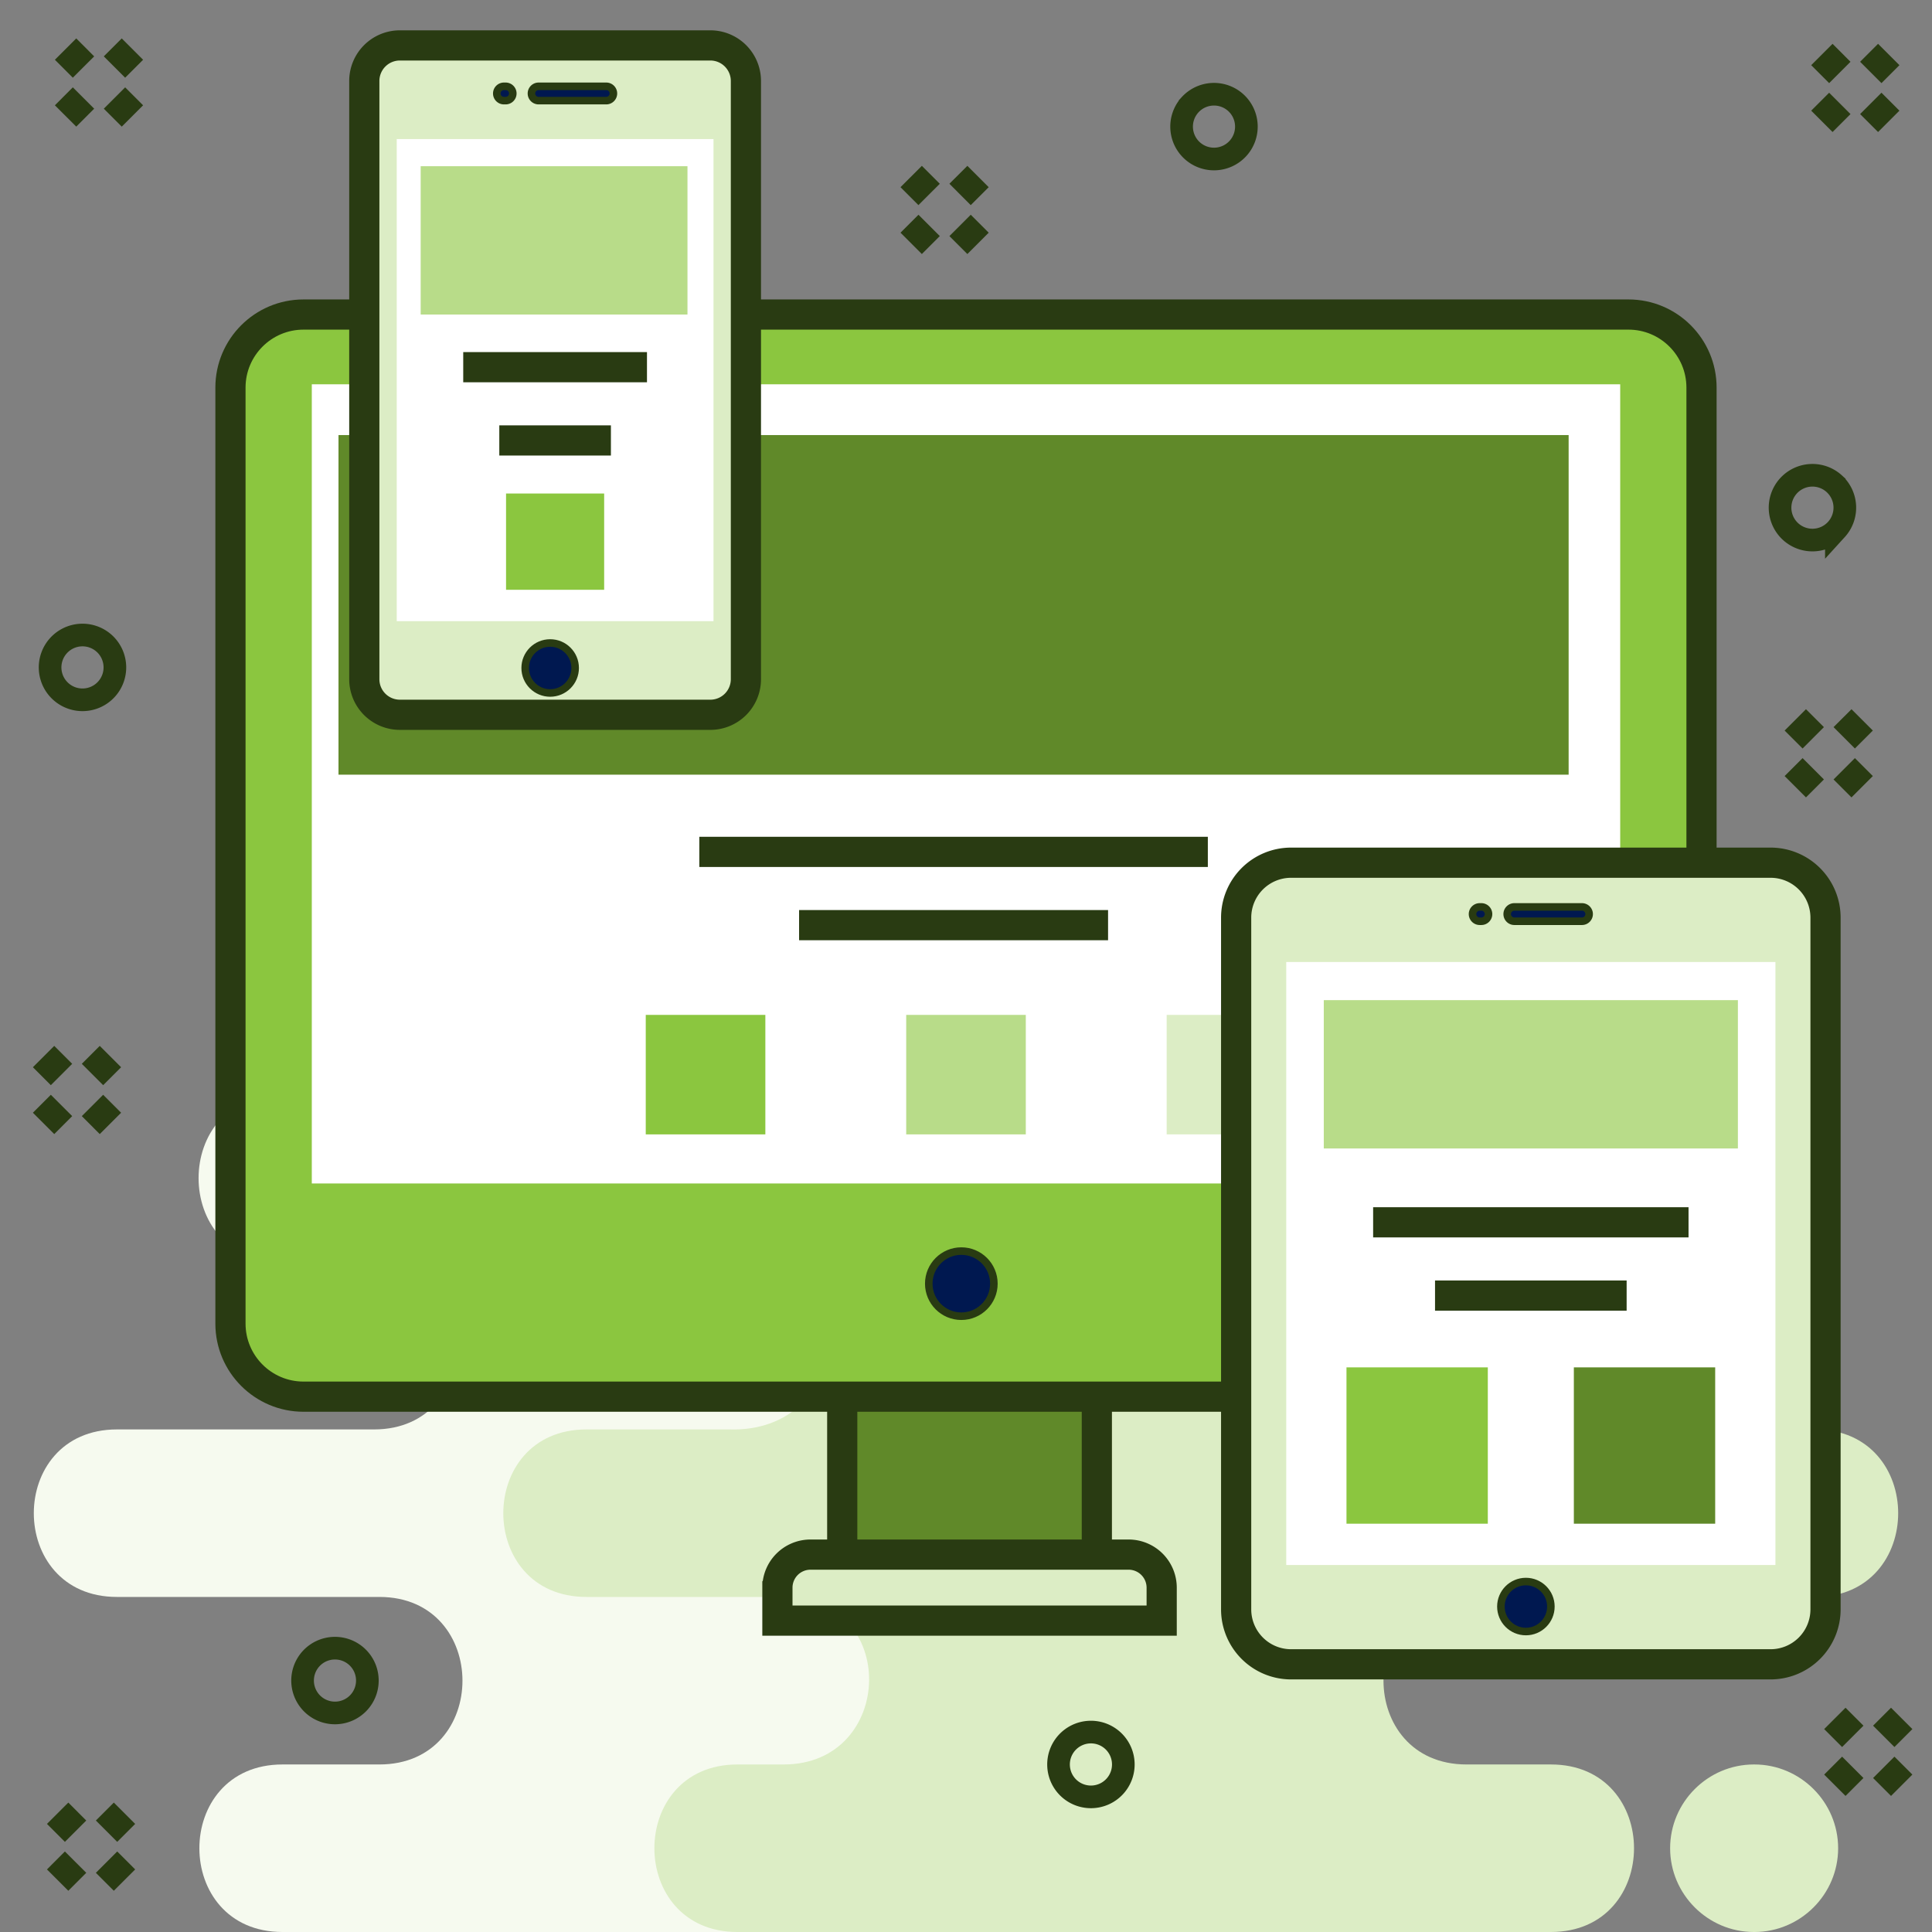 <svg viewBox="0 0 256 256" xmlns="http://www.w3.org/2000/svg" fill-rule="evenodd" clip-rule="evenodd"><rect x="0" y="0" width="256" height="256" fill="#808080" stroke="none"/><path d="M37.431 233.801h12.837c14.682 0 14.682-22.198 0-22.198H15.493c-14.684 0-14.684-22.196 0-22.196h34.069c14.681 0 14.681-22.198 0-22.198H37.326c-14.685 0-14.685-22.196 0-22.196h115.673c14.681 0 14.681 22.196 0 22.196h-6.12c-14.681 0-14.681 22.198 0 22.198h16.681c14.684 0 14.684 22.196 0 22.196h-17.388c-14.681 0-14.681 22.198 0 22.198h5.346c14.685 0 14.685 22.199 0 22.199H37.431c-14.685 0-14.685-22.199 0-22.199z" fill="#f6faef"/><path d="M103.845 145.01h114.307c14.685 0 14.682 22.199 0 22.199h-11.398c-15.513 0-16.885 22.198 1.7 22.198h32.053c14.684 0 14.681 22.199 0 22.199H194.33c-14.681 0-14.681 22.195 0 22.195h11.176c14.681 0 14.681 22.199 0 22.199H97.722c-14.684 0-14.684-22.199 0-22.199h6.123c14.78 0 15.394-22.198 0-22.198H77.701c-14.681 0-14.681-22.196 0-22.196h18.948c16.257.5 18.181-22.198 0-22.198H85.072c-14.681 0-14.681-22.196 0-22.196h18.773v-.003zm128.622 88.791h-.067c-6.103 0-11.099 4.996-11.099 11.1 0 6.103 4.996 11.099 11.099 11.099h.067c6.104 0 11.096-4.996 11.096-11.099 0-6.104-4.992-11.1-11.096-11.1z" fill="#dcedc5"/><path d="M7.638 240.265l2.376 2.378m6.482-2.378l-2.378 2.378m-4.104 4.101l-2.376 2.379m6.48-2.379l2.378 2.379" fill="none" stroke="#293b12" stroke-width="4"/><path d="M111.601 185.065h33.737v20.928h-33.737v-20.928z" fill="#608929"/><path d="M107.385 205.993h42.169a4.386 4.386 0 0 1 4.375 4.374v4.372h-50.918v-4.372a4.385 4.385 0 0 1 4.374-4.374z" fill="#dcedc5"/><path d="M111.601 205.993v-20.928m33.737 0v20.928M107.385 205.993h42.169a4.386 4.386 0 0 1 4.375 4.374v4.372h-50.918v-4.372a4.385 4.385 0 0 1 4.374-4.374z" fill="none" stroke="#293b12" stroke-width="4"/><path d="M225.459 51.357c0-5.342-4.337-9.679-9.679-9.679H40.217c-5.343 0-9.68 4.337-9.68 9.679v124.028c0 5.342 4.337 9.68 9.68 9.68H215.78c5.342 0 9.679-4.338 9.679-9.68V51.357z" fill="#8bc63f"/><path d="M225.459 51.357c0-5.342-4.337-9.679-9.679-9.679H40.217c-5.343 0-9.68 4.337-9.68 9.679v124.028c0 5.342 4.337 9.68 9.68 9.68H215.78c5.342 0 9.679-4.338 9.679-9.68V51.357z" fill="none" stroke="#293b12" stroke-width="4"/><circle cx="127.381" cy="170.09" r="4.314" fill="#001850" stroke="#293b12" stroke-linejoin="round" stroke-miterlimit="2"/><path fill="#fff" d="M41.315 50.918h173.37v105.895H41.315z"/><path fill="#8bc63f" d="M85.566 134.478h15.847v15.834H85.566z"/><path fill="#b8dc89" d="M120.077 134.478h15.847v15.834h-15.847z"/><path fill="#dcedc5" d="M154.588 134.478h15.847v15.834h-15.847z"/><path fill="#608929" d="M44.852 57.649h163v44.999h-163z"/><path d="M98.837 10.73a4.715 4.715 0 0 0-4.713-4.712h-41.14a4.714 4.714 0 0 0-4.712 4.712v79.271a4.714 4.714 0 0 0 4.712 4.712h41.14a4.715 4.715 0 0 0 4.713-4.712V10.73z" fill="#dcedc5"/><path fill="#fff" d="M52.57 18.426h41.971v63.88H52.57z"/><path d="M98.837 10.73a4.715 4.715 0 0 0-4.713-4.712h-41.14a4.714 4.714 0 0 0-4.712 4.712v79.271a4.714 4.714 0 0 0 4.712 4.712h41.14a4.715 4.715 0 0 0 4.713-4.712V10.73z" fill="none" stroke="#293b12" stroke-width="4"/><circle cx="72.9" cy="88.511" r="3.311" fill="#001850" stroke="#293b12" stroke-linejoin="round" stroke-miterlimit="2"/><path d="M71.368 11.437h8.963a.95.95 0 0 1 .949.949.95.95 0 0 1-.949.948h-8.963a.95.95 0 0 1-.948-.948.95.95 0 0 1 .948-.949zm-4.591 0H67c.522 0 .949.426.949.949a.95.95 0 0 1-.949.948h-.223a.95.95 0 0 1-.949-.948c0-.523.427-.949.949-.949z" fill="#001850" stroke="#293b12" stroke-linejoin="round" stroke-miterlimit="2"/><path d="M241.892 121.589a7.282 7.282 0 0 0-7.279-7.278h-63.539a7.281 7.281 0 0 0-7.278 7.278v91.663a7.282 7.282 0 0 0 7.278 7.279h63.539a7.283 7.283 0 0 0 7.279-7.279v-91.663z" fill="#dcedc5"/><path fill="#fff" d="M170.434 127.47h64.819v79.901h-64.819z"/><path d="M241.892 121.589a7.282 7.282 0 0 0-7.279-7.278h-63.539a7.281 7.281 0 0 0-7.278 7.278v91.663a7.282 7.282 0 0 0 7.278 7.279h63.539a7.283 7.283 0 0 0 7.279-7.279v-91.663z" fill="none" stroke="#293b12" stroke-width="4"/><circle cx="202.188" cy="212.876" r="3.311" fill="#001850" stroke="#293b12" stroke-linejoin="round" stroke-miterlimit="2"/><path d="M200.66 120.172h8.959c.522 0 .949.427.949.949a.952.952 0 0 1-.949.949h-8.959a.951.951 0 0 1-.949-.949c0-.522.426-.949.949-.949zm-4.592 0h.22c.522 0 .949.427.949.949a.952.952 0 0 1-.949.949h-.22a.952.952 0 0 1-.949-.949c0-.522.427-.949.949-.949z" fill="#001850" stroke="#293b12" stroke-linejoin="round" stroke-miterlimit="2"/><path fill="#b8dc89" d="M55.742 22.023h35.352v19.655H55.742z"/><path fill="#8bc63f" d="M67.054 65.392h13V78.15h-13zM178.416 181.183h18.728v20.715h-18.728z"/><path fill="#608929" d="M208.543 181.183h18.728v20.715h-18.728z"/><path fill="#b8dc89" d="M175.408 132.523h54.872v19.655h-54.872z"/><path d="M92.663 112.881h67.382M105.883 122.589h40.942M61.38 48.651h24.348M66.16 58.359h14.789M181.947 161.965h41.793M190.149 171.673h25.389M241.408 7.221l2.378 2.379m6.483-2.379L247.89 9.6m-4.104 4.101l-2.378 2.378m6.482-2.378l2.379 2.378M8.689 6.505l2.375 2.378m6.483-2.378l-2.379 2.378m-4.104 4.104l-2.375 2.379m6.479-2.379l2.379 2.379" fill="none" stroke="#293b12" stroke-width="4"/><path d="M157.689 13.885a4.296 4.296 0 0 1 6.065-.28 4.296 4.296 0 0 1 .279 6.065 4.295 4.295 0 0 1-6.065.279 4.295 4.295 0 0 1-.279-6.064zM236.986 64.376a4.294 4.294 0 0 1 6.064-.279 4.294 4.294 0 0 1 .28 6.064 4.296 4.296 0 0 1-6.065.28 4.296 4.296 0 0 1-.279-6.065zM41.213 219.79a4.296 4.296 0 0 1 6.065-.279 4.295 4.295 0 0 1 .279 6.065 4.295 4.295 0 0 1-6.064.279 4.296 4.296 0 0 1-.28-6.065z" fill="none" stroke="#293b12" stroke-width="3"/><path d="M237.886 95.388l2.379 2.376m6.482-2.376l-2.378 2.376m-4.104 4.104l-2.379 2.378m6.483-2.378l2.378 2.378M5.773 139.999l2.378 2.378m6.482-2.378l-2.378 2.378m-4.104 4.101l-2.378 2.379m6.482-2.379l2.378 2.379M243.127 227.698l2.375 2.378m6.483-2.378l-2.378 2.378m-4.105 4.104l-2.375 2.376m6.48-2.376l2.378 2.376M120.736 23.389l2.375 2.376m6.483-2.376l-2.379 2.376m-4.101 4.104l-2.378 2.378m6.479-2.378l2.379 2.378" fill="none" stroke="#293b12" stroke-width="4"/><path d="M7.758 85.543a4.296 4.296 0 0 1 6.065-.28 4.293 4.293 0 1 1-6.065.28zM141.381 230.909a4.293 4.293 0 1 1 .28 6.065 4.296 4.296 0 0 1-.28-6.065z" fill="none" stroke="#293b12" stroke-width="3"/></svg>
